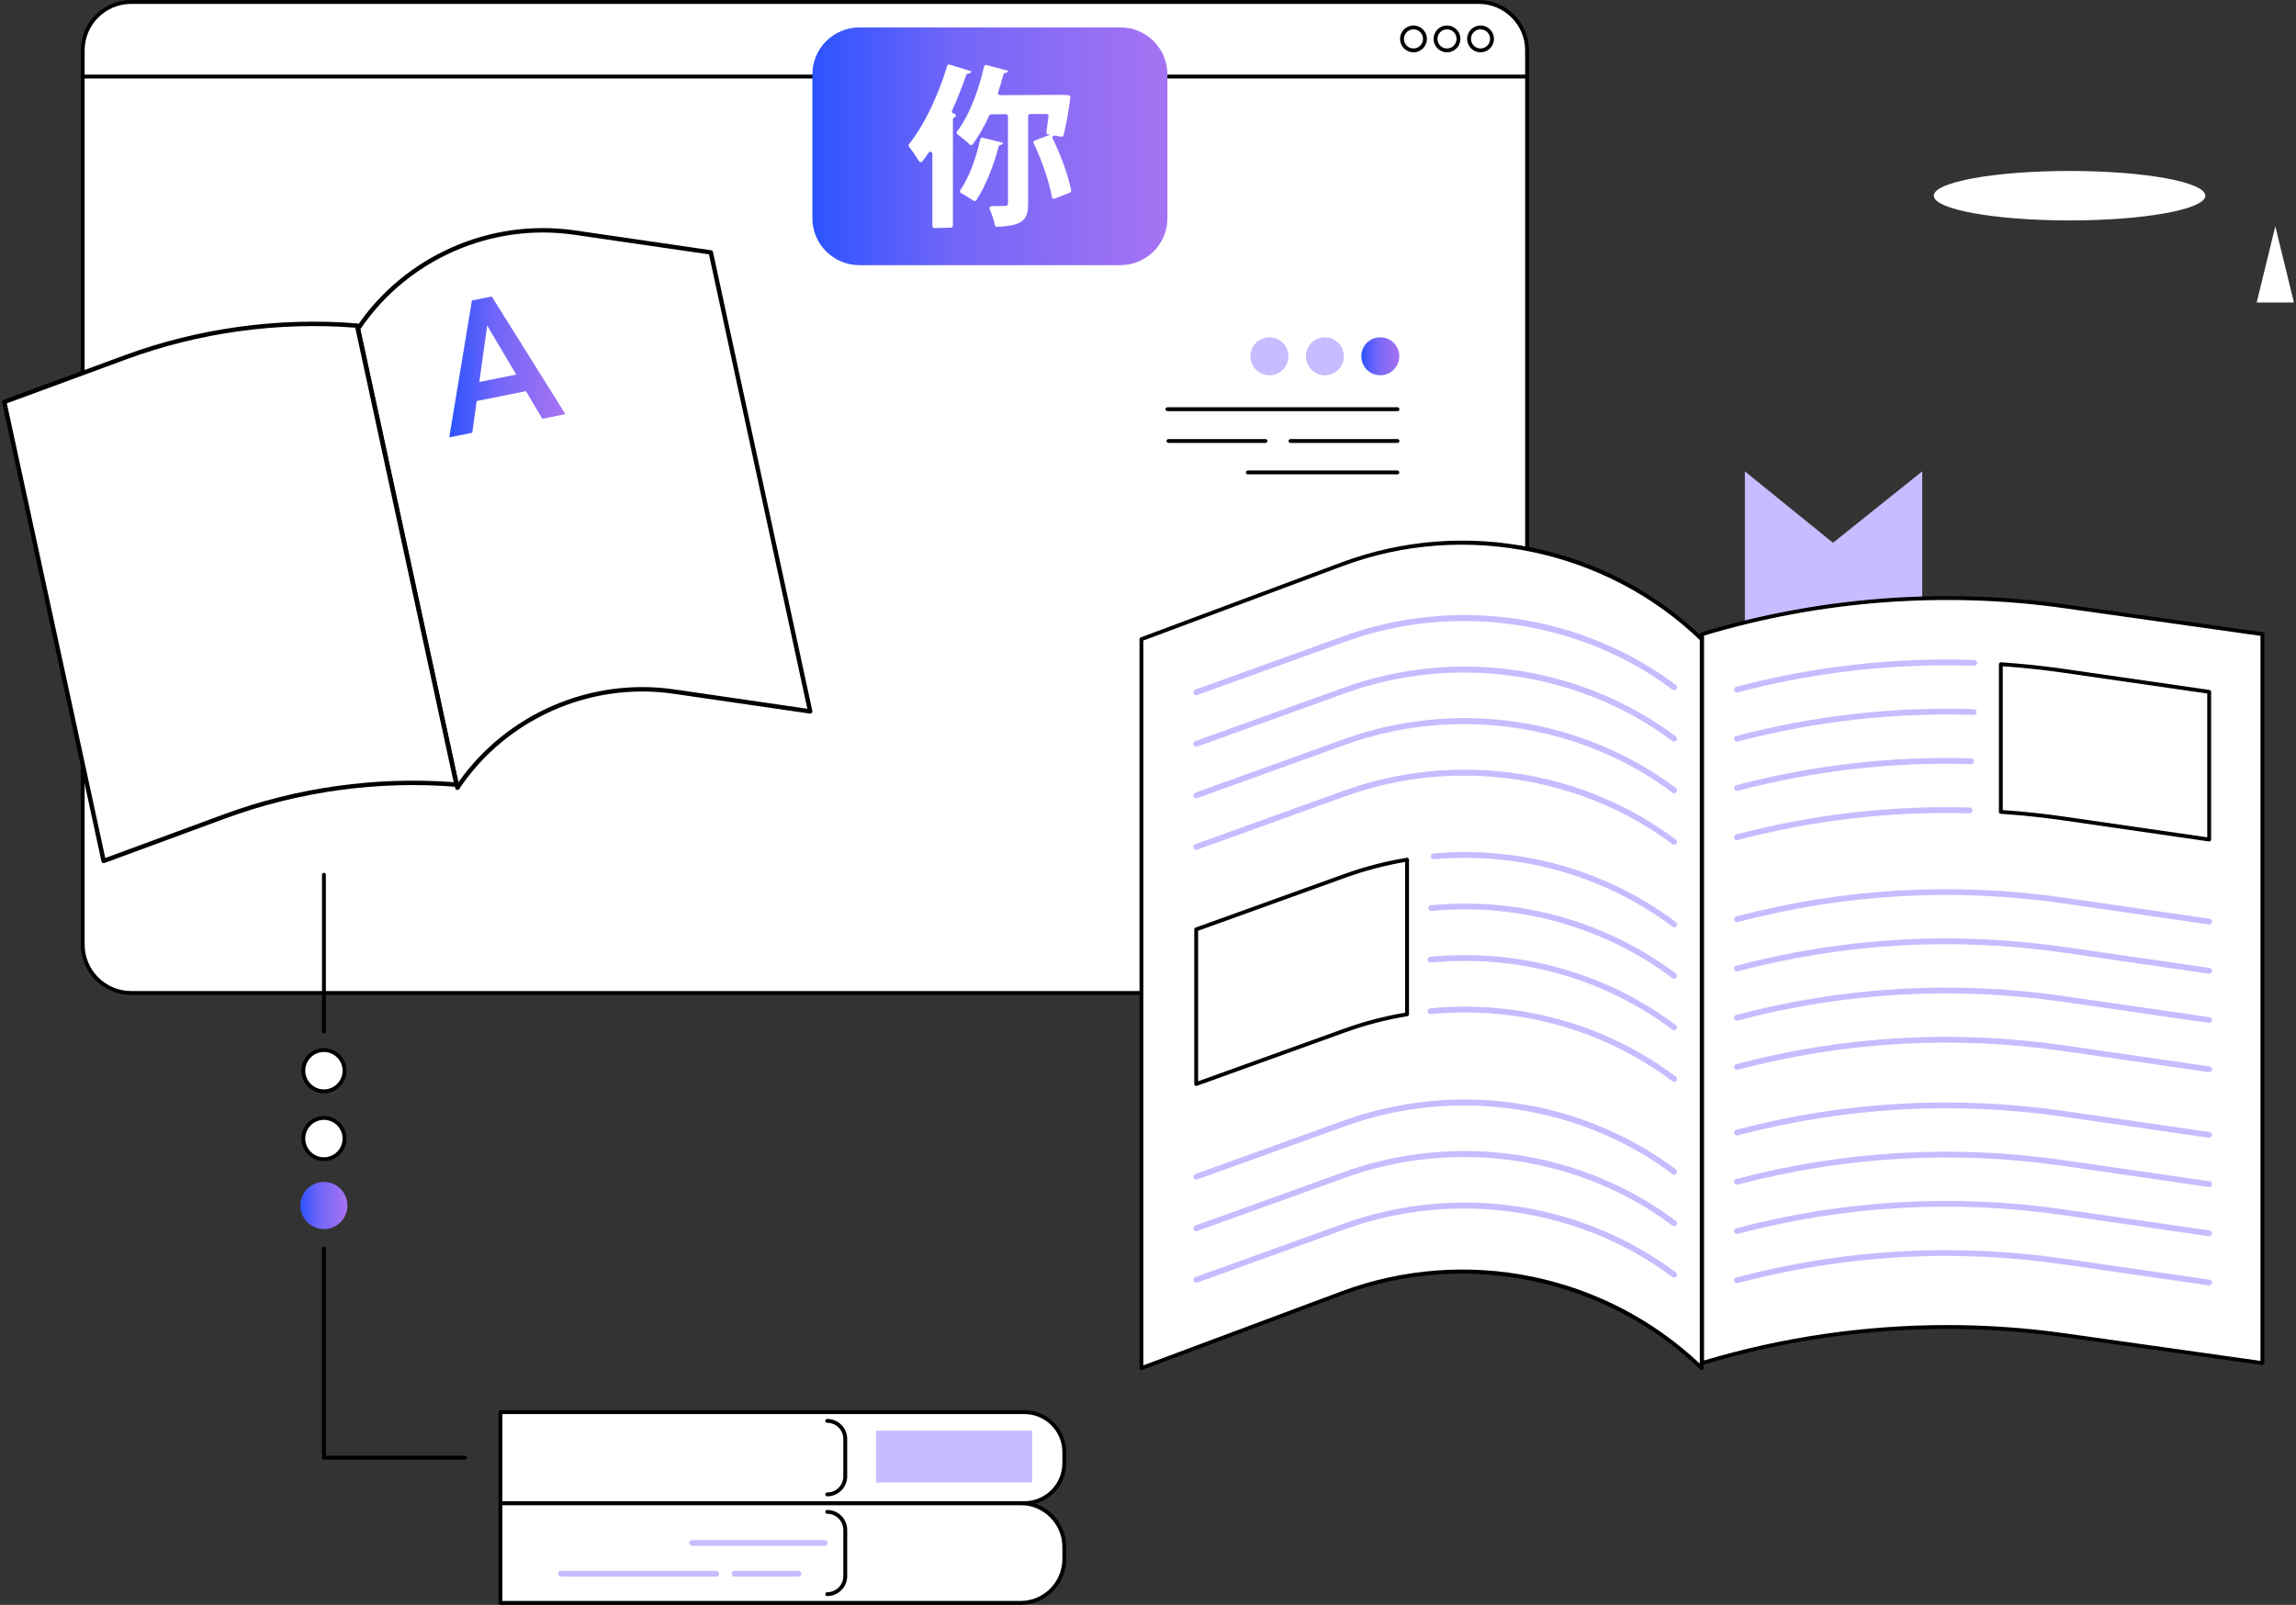 <?xml version="1.0" encoding="UTF-8"?>
<svg xmlns="http://www.w3.org/2000/svg" width="462" height="323" viewBox="0 0 462 323" fill="none">
  <rect x="0" y="0" width="462" height="323" fill="#333333" stroke="none"/>
  <path d="M26.388 199.849H297.535C302.916 199.849 307.279 195.487 307.279 190.106V10.138C307.279 4.757 302.916 0.395 297.535 0.395H26.388C21.007 0.395 16.645 4.757 16.645 10.138V190.106C16.645 195.487 21.007 199.849 26.388 199.849Z" fill="white"></path>
  <path d="M26.388 0.783C21.229 0.783 17.032 4.98 17.032 10.138V190.106C17.032 195.264 21.229 199.461 26.388 199.461H297.534C302.693 199.461 306.89 195.264 306.89 190.106V10.138C306.89 4.98 302.693 0.783 297.534 0.783H26.388ZM297.534 200.237H26.388C20.801 200.237 16.256 195.691 16.256 190.106V10.138C16.256 4.551 20.801 0.006 26.388 0.006H297.534C303.12 0.006 307.667 4.551 307.667 10.138V190.106C307.667 195.691 303.12 200.237 297.534 200.237Z" fill="black"></path>
  <path d="M307.212 15.789H16.793C16.578 15.789 16.404 15.616 16.404 15.4C16.404 15.187 16.578 15.012 16.793 15.012H307.212C307.427 15.012 307.6 15.187 307.6 15.4C307.6 15.616 307.427 15.789 307.212 15.789Z" fill="black"></path>
  <path d="M297.914 5.905C296.853 5.905 295.99 6.768 295.99 7.829C295.99 8.892 296.853 9.755 297.914 9.755C298.973 9.755 299.837 8.892 299.837 7.829C299.837 6.768 298.973 5.905 297.914 5.905ZM297.914 10.532C296.424 10.532 295.213 9.319 295.213 7.829C295.213 6.339 296.424 5.128 297.914 5.128C299.402 5.128 300.614 6.339 300.614 7.829C300.614 9.319 299.402 10.532 297.914 10.532Z" fill="black"></path>
  <path d="M291.166 5.905C290.105 5.905 289.242 6.768 289.242 7.829C289.242 8.892 290.105 9.755 291.166 9.755C292.227 9.755 293.089 8.892 293.089 7.829C293.089 6.768 292.227 5.905 291.166 5.905ZM291.166 10.532C289.676 10.532 288.465 9.319 288.465 7.829C288.465 6.339 289.676 5.128 291.166 5.128C292.654 5.128 293.866 6.339 293.866 7.829C293.866 9.319 292.654 10.532 291.166 10.532Z" fill="black"></path>
  <path d="M284.418 5.905C283.357 5.905 282.494 6.768 282.494 7.829C282.494 8.892 283.357 9.755 284.418 9.755C285.479 9.755 286.342 8.892 286.342 7.829C286.342 6.768 285.479 5.905 284.418 5.905ZM284.418 10.532C282.93 10.532 281.717 9.319 281.717 7.829C281.717 6.339 282.93 5.128 284.418 5.128C285.908 5.128 287.119 6.339 287.119 7.829C287.119 9.319 285.908 10.532 284.418 10.532Z" fill="black"></path>
  <path d="M60.856 53.643L73.992 58.143L76.404 61.122L79.428 57.352L81.02 62.223L60.856 53.643Z" fill="white"></path>
  <path d="M72.513 66.253L92.248 157.441C101.968 143.63 118.885 136.31 135.642 138.748L162.455 142.648L142.659 51.195L115.522 47.246C98.817 44.817 81.958 52.276 72.513 66.253ZM92.032 158.987C92.004 158.987 91.977 158.985 91.949 158.979C91.773 158.946 91.636 158.811 91.597 158.637L71.604 66.257C71.578 66.14 71.602 66.017 71.669 65.916C81.284 51.553 98.55 43.883 115.649 46.368L143.094 50.361C143.278 50.387 143.425 50.525 143.463 50.706L163.459 143.087C163.489 143.228 163.449 143.377 163.348 143.482C163.249 143.59 163.103 143.64 162.96 143.62L135.515 139.627C118.747 137.189 101.826 144.711 92.401 158.789C92.319 158.914 92.179 158.987 92.032 158.987Z" fill="black"></path>
  <path d="M20.852 173.279L45.212 164.299C60.107 158.809 76.02 156.631 91.844 157.916L71.849 65.536C56.027 64.251 40.114 66.429 25.219 71.921L0.858 80.899L20.852 173.279Z" fill="white"></path>
  <path d="M1.375 81.183L21.18 172.685L45.059 163.883C59.726 158.478 75.696 156.248 91.284 157.427L71.486 65.954C55.941 64.74 40.002 66.944 25.373 72.337L1.375 81.183ZM20.853 173.723C20.779 173.723 20.706 173.705 20.64 173.669C20.527 173.606 20.446 173.499 20.419 173.374L0.425 80.993C0.378 80.777 0.498 80.559 0.706 80.483L25.066 71.502C39.919 66.029 56.109 63.813 71.886 65.094C72.082 65.11 72.244 65.251 72.284 65.443L92.28 157.823C92.308 157.961 92.272 158.104 92.179 158.209C92.086 158.314 91.952 158.373 91.809 158.358C76.159 157.088 60.1 159.286 45.367 164.717L21.007 173.697C20.957 173.715 20.905 173.723 20.853 173.723Z" fill="black"></path>
  <path d="M96.448 76.879L103.873 75.395L98.036 65.512L96.448 76.879ZM105.839 78.734L95.917 80.717L95.034 87.096L90.406 88.019L94.961 60.474L98.955 59.675L113.769 83.349L109.125 84.278L105.839 78.734Z" fill="url(#paint0_linear_3738_5850)"></path>
  <path d="M225.452 53.367H172.926C167.703 53.367 163.47 49.134 163.47 43.912V14.972C163.47 9.749 167.703 5.516 172.926 5.516H225.452C230.674 5.516 234.908 9.749 234.908 14.972V43.912C234.908 49.134 230.674 53.367 225.452 53.367Z" fill="url(#paint1_linear_3738_5850)"></path>
  <path d="M201.87 28.744C201.815 28.965 201.589 29.122 201.275 29.18C201.116 29.21 200.985 29.318 200.944 29.475C199.95 33.315 198.326 37.498 196.441 40.297C196.315 40.482 196.063 40.524 195.879 40.394C195.173 39.896 194.16 39.283 193.369 38.856C193.155 38.74 193.095 38.466 193.234 38.267C194.982 35.77 196.421 31.784 197.254 28.017C197.304 27.796 197.525 27.658 197.744 27.713L201.87 28.744ZM215.369 19.59C215.242 20.718 214.821 23.864 214.022 27.212C213.974 27.416 213.771 27.55 213.563 27.515L212.235 27.289C211.912 27.236 211.661 27.57 211.808 27.863C213.504 31.244 214.94 35.354 215.547 38.312C215.586 38.503 215.48 38.694 215.298 38.764L212.21 39.975C211.974 40.069 211.712 39.924 211.668 39.673C211.131 36.607 209.648 32.234 207.989 28.832C207.885 28.619 207.985 28.363 208.21 28.279L211.308 27.123L210.893 27.056C210.676 27.023 210.526 26.821 210.558 26.604C210.69 25.695 210.824 24.562 210.978 23.384C211.01 23.142 210.819 22.929 210.575 22.93L207.276 22.953C207.055 22.955 206.877 23.135 206.877 23.356V40.839C206.877 43.953 206.223 45.457 200.605 45.644C200.411 45.651 200.238 45.519 200.199 45.33C199.993 44.336 199.571 43.037 199.128 42.05C199.009 41.785 199.207 41.487 199.497 41.487C200.711 41.483 201.838 41.46 202.246 41.451C202.689 41.442 202.825 41.301 202.825 40.851V23.391C202.825 23.167 202.643 22.987 202.42 22.989L199.419 23.01C199.264 23.012 199.122 23.103 199.057 23.246C198.06 25.428 196.949 27.413 195.726 29.046C195.581 29.238 195.302 29.256 195.127 29.088C194.449 28.438 193.436 27.596 192.648 27.033C192.461 26.899 192.428 26.641 192.569 26.461C194.942 23.407 196.896 18.358 198.01 13.388C198.06 13.166 198.284 13.03 198.504 13.088L202.894 14.26C202.812 14.483 202.597 14.661 202.249 14.705C202.081 14.726 201.94 14.839 201.898 15.004C201.584 16.216 201.225 17.428 200.821 18.619C200.733 18.881 200.925 19.151 201.202 19.149L213.227 19.096L214.978 19.144C215.215 19.149 215.395 19.355 215.369 19.59ZM195.482 14.372C195.397 14.629 195.148 14.794 194.776 14.825C194.615 14.838 194.477 14.94 194.426 15.09C193.598 17.502 192.629 19.94 191.57 22.274C191.465 22.505 191.596 22.773 191.843 22.83L192.011 22.869C192.399 22.959 192.435 23.522 192.051 23.633C192.046 23.633 192.043 23.635 192.039 23.637C191.87 23.684 191.748 23.834 191.748 24.011V45.425C191.748 45.644 191.573 45.822 191.354 45.828L188.021 45.905C187.795 45.911 187.609 45.729 187.609 45.503V30.942C187.609 30.545 187.097 30.389 186.871 30.718C186.45 31.335 186.02 31.927 185.588 32.48C185.418 32.698 185.083 32.679 184.936 32.446C184.373 31.551 183.524 30.29 182.904 29.489C182.79 29.341 182.795 29.139 182.913 28.996C185.895 25.356 188.81 19.2 190.591 13.265C190.655 13.049 190.881 12.931 191.095 12.996L195.482 14.372Z" fill="white"></path>
  <path d="M100.698 322.605H205.346C210.212 322.605 214.158 318.661 214.158 313.794V311.342C214.158 306.476 210.212 302.531 205.346 302.531H100.698V322.605Z" fill="white"></path>
  <path d="M101.087 322.217H205.347C209.992 322.217 213.77 318.439 213.77 313.794V311.342C213.77 306.697 209.992 302.919 205.347 302.919H101.087V322.217ZM205.347 322.993H100.699C100.484 322.993 100.311 322.82 100.311 322.605V302.531C100.311 302.317 100.484 302.142 100.699 302.142H205.347C210.419 302.142 214.547 306.27 214.547 311.342V313.794C214.547 318.866 210.419 322.993 205.347 322.993Z" fill="black"></path>
  <path d="M166.456 321.235C166.241 321.235 166.067 321.062 166.067 320.846C166.067 320.633 166.241 320.458 166.456 320.458C168.241 320.458 169.694 319.005 169.694 317.22V307.917C169.694 306.13 168.241 304.677 166.456 304.677C166.241 304.677 166.067 304.504 166.067 304.289C166.067 304.075 166.241 303.9 166.456 303.9C168.67 303.9 170.471 305.703 170.471 307.917V317.22C170.471 319.434 168.67 321.235 166.456 321.235Z" fill="black"></path>
  <path d="M165.938 311.134H139.284C138.962 311.134 138.701 310.872 138.701 310.551C138.701 310.23 138.962 309.968 139.284 309.968H165.938C166.259 309.968 166.52 310.23 166.52 310.551C166.52 310.872 166.259 311.134 165.938 311.134Z" fill="#C9BBFF"></path>
  <path d="M144.122 317.324H112.891C112.57 317.324 112.309 317.065 112.309 316.742C112.309 316.421 112.57 316.159 112.891 316.159H144.122C144.443 316.159 144.704 316.421 144.704 316.742C144.704 317.065 144.443 317.324 144.122 317.324Z" fill="#C9BBFF"></path>
  <path d="M160.671 317.324H147.797C147.476 317.324 147.215 317.065 147.215 316.742C147.215 316.421 147.476 316.159 147.797 316.159H160.671C160.992 316.159 161.254 316.421 161.254 316.742C161.254 317.065 160.992 317.324 160.671 317.324Z" fill="#C9BBFF"></path>
  <path d="M100.698 302.531H206.117C210.558 302.531 214.158 298.931 214.158 294.491V292.254C214.158 287.814 210.558 284.214 206.117 284.214H100.698V302.531Z" fill="white"></path>
  <path d="M101.087 302.142H206.118C210.338 302.142 213.77 298.71 213.77 294.491V292.254C213.77 288.035 210.338 284.603 206.118 284.603H101.087V302.142ZM206.118 302.919H100.699C100.484 302.919 100.311 302.746 100.311 302.53V284.214C100.311 284.001 100.484 283.826 100.699 283.826H206.118C210.765 283.826 214.547 287.607 214.547 292.254V294.491C214.547 299.137 210.765 302.919 206.118 302.919Z" fill="black"></path>
  <path d="M166.456 301.16C166.241 301.16 166.067 300.986 166.067 300.772C166.067 300.558 166.241 300.384 166.456 300.384C168.241 300.384 169.694 298.931 169.694 297.146V289.6C169.694 287.814 168.241 286.361 166.456 286.361C166.241 286.361 166.067 286.188 166.067 285.973C166.067 285.759 166.241 285.584 166.456 285.584C168.67 285.584 170.471 287.387 170.471 289.6V297.146C170.471 299.36 168.67 301.16 166.456 301.16Z" fill="black"></path>
  <path d="M176.282 298.378H207.698V287.955H176.282V298.378Z" fill="#C9BBFF"></path>
  <path d="M93.568 293.762H65.18C64.966 293.762 64.792 293.587 64.792 293.373V251.275C64.792 251.06 64.966 250.887 65.18 250.887C65.395 250.887 65.569 251.06 65.569 251.275V292.985H93.568C93.782 292.985 93.956 293.158 93.956 293.373C93.956 293.587 93.782 293.762 93.568 293.762Z" fill="black"></path>
  <path d="M65.18 208.005C64.966 208.005 64.792 207.83 64.792 207.617V176.042C64.792 175.827 64.966 175.654 65.18 175.654C65.395 175.654 65.569 175.827 65.569 176.042V207.617C65.569 207.83 65.395 208.005 65.18 208.005Z" fill="black"></path>
  <path d="M65.18 219.646C62.891 219.646 61.035 217.787 61.035 215.494C61.035 213.2 62.891 211.342 65.18 211.342C67.469 211.342 69.324 213.2 69.324 215.494C69.324 217.787 67.469 219.646 65.18 219.646Z" fill="white"></path>
  <path d="M65.179 211.73C63.108 211.73 61.423 213.42 61.423 215.494C61.423 217.568 63.108 219.258 65.179 219.258C67.251 219.258 68.936 217.568 68.936 215.494C68.936 213.42 67.251 211.73 65.179 211.73ZM65.179 220.035C62.68 220.035 60.647 217.997 60.647 215.494C60.647 212.991 62.68 210.955 65.179 210.955C67.679 210.955 69.712 212.991 69.712 215.494C69.712 217.997 67.679 220.035 65.179 220.035Z" fill="black"></path>
  <path d="M65.18 233.303C62.891 233.303 61.035 231.444 61.035 229.151C61.035 226.86 62.891 225.001 65.18 225.001C67.469 225.001 69.324 226.86 69.324 229.151C69.324 231.444 67.469 233.303 65.18 233.303Z" fill="white"></path>
  <path d="M65.179 225.389C63.108 225.389 61.423 227.077 61.423 229.153C61.423 231.227 63.108 232.915 65.179 232.915C67.251 232.915 68.936 231.227 68.936 229.153C68.936 227.077 67.251 225.389 65.179 225.389ZM65.179 233.692C62.68 233.692 60.647 231.656 60.647 229.153C60.647 226.648 62.68 224.612 65.179 224.612C67.679 224.612 69.712 226.648 69.712 229.153C69.712 231.656 67.679 233.692 65.179 233.692Z" fill="black"></path>
  <path d="M65.18 247.367C62.565 247.367 60.445 245.243 60.445 242.625C60.445 240.005 62.565 237.881 65.18 237.881C67.794 237.881 69.914 240.005 69.914 242.625C69.914 245.243 67.794 247.367 65.18 247.367Z" fill="url(#paint2_linear_3738_5850)"></path>
  <path d="M389.112 39.388C389.112 42.136 401.344 44.366 416.432 44.366C431.52 44.366 443.752 42.136 443.752 39.388C443.752 36.637 431.52 34.409 416.432 34.409C401.344 34.409 389.112 36.637 389.112 39.388Z" fill="white"></path>
  <path d="M454.087 60.89H461.585L457.837 45.536L454.087 60.89Z" fill="white"></path>
  <path d="M254.64 89.145H235.121C234.907 89.145 234.732 88.972 234.732 88.757C234.732 88.543 234.907 88.369 235.121 88.369H254.64C254.856 88.369 255.029 88.543 255.029 88.757C255.029 88.972 254.856 89.145 254.64 89.145Z" fill="black"></path>
  <path d="M281.204 89.145H259.667C259.453 89.145 259.278 88.972 259.278 88.757C259.278 88.543 259.453 88.369 259.667 88.369H281.204C281.42 88.369 281.593 88.543 281.593 88.757C281.593 88.972 281.42 89.145 281.204 89.145Z" fill="black"></path>
  <path d="M281.182 95.473H251.087C250.871 95.473 250.698 95.298 250.698 95.084C250.698 94.869 250.871 94.696 251.087 94.696H281.182C281.397 94.696 281.57 94.869 281.57 95.084C281.57 95.298 281.397 95.473 281.182 95.473Z" fill="black"></path>
  <path d="M281.204 82.748H234.907C234.692 82.748 234.519 82.575 234.519 82.359C234.519 82.146 234.692 81.971 234.907 81.971H281.204C281.42 81.971 281.593 82.146 281.593 82.359C281.593 82.575 281.42 82.748 281.204 82.748Z" fill="black"></path>
  <path d="M259.26 71.707C259.26 73.816 257.547 75.529 255.438 75.529C253.326 75.529 251.615 73.816 251.615 71.707C251.615 69.595 253.326 67.885 255.438 67.885C257.547 67.885 259.26 69.595 259.26 71.707Z" fill="#C9BBFF"></path>
  <path d="M270.414 71.707C270.414 73.816 268.703 75.529 266.592 75.529C264.48 75.529 262.77 73.816 262.77 71.707C262.77 69.595 264.48 67.885 266.592 67.885C268.703 67.885 270.414 69.595 270.414 71.707Z" fill="#C9BBFF"></path>
  <path d="M281.569 71.707C281.569 73.816 279.856 75.529 277.746 75.529C275.635 75.529 273.924 73.816 273.924 71.707C273.924 69.595 275.635 67.885 277.746 67.885C279.856 67.885 281.569 69.595 281.569 71.707Z" fill="url(#paint3_linear_3738_5850)"></path>
  <path d="M386.789 94.864L368.833 109.245L351.099 94.864V146.401H386.789V94.864Z" fill="#C9BBFF"></path>
  <path d="M229.681 275.354L270.003 260.288C295.028 250.938 323.197 256.797 342.421 275.354V128.646C323.197 110.09 295.028 104.231 270.003 113.58L229.681 128.646V275.354Z" fill="white"></path>
  <path d="M230.066 128.917V274.794L269.866 259.924C282.212 255.311 295.56 254.291 308.466 256.976C321.071 259.599 332.659 265.633 342.032 274.448V128.811C323.028 110.556 294.827 104.72 270.138 113.944L230.066 128.917ZM342.42 275.742C342.321 275.742 342.224 275.705 342.15 275.633C323.144 257.288 294.878 251.408 270.138 260.651L229.814 275.717C229.695 275.762 229.563 275.746 229.457 275.673C229.353 275.601 229.291 275.481 229.291 275.354V128.647C229.291 128.484 229.39 128.339 229.543 128.283L269.866 113.217C282.214 108.604 295.561 107.585 308.466 110.269C321.37 112.954 333.204 119.212 342.688 128.368C342.764 128.44 342.808 128.541 342.808 128.647V275.354C342.808 275.509 342.715 275.65 342.572 275.71C342.522 275.732 342.471 275.742 342.42 275.742Z" fill="black"></path>
  <path d="M240.698 139.926C240.46 139.926 240.236 139.777 240.151 139.541C240.042 139.237 240.199 138.904 240.501 138.796L270.428 128.008C281.521 124.009 293.567 122.819 305.265 124.565C316.895 126.299 327.945 130.897 337.223 137.858C337.479 138.053 337.532 138.416 337.337 138.674C337.145 138.932 336.78 138.985 336.524 138.791C317.996 124.886 292.822 121.175 270.823 129.104L240.896 139.89C240.831 139.915 240.764 139.926 240.698 139.926Z" fill="#C9BBFF"></path>
  <path d="M240.698 150.298C240.46 150.298 240.236 150.151 240.151 149.913C240.042 149.611 240.199 149.277 240.501 149.168L270.428 138.381C281.521 134.382 293.567 133.191 305.265 134.937C316.895 136.672 327.945 141.269 337.223 148.232C337.479 148.425 337.532 148.79 337.337 149.048C337.145 149.305 336.78 149.357 336.524 149.162C317.996 135.26 292.822 131.547 270.823 139.476L240.896 150.264C240.831 150.287 240.764 150.298 240.698 150.298Z" fill="#C9BBFF"></path>
  <path d="M240.698 160.671C240.46 160.671 240.236 160.523 240.151 160.286C240.042 159.982 240.199 159.649 240.501 159.541L270.428 148.753C281.521 144.756 293.567 143.564 305.265 145.308C316.895 147.044 327.945 151.641 337.223 158.604C337.479 158.798 337.532 159.161 337.337 159.419C337.145 159.677 336.78 159.728 336.524 159.536C317.996 145.631 292.822 141.919 270.823 149.849L240.896 160.636C240.831 160.66 240.764 160.671 240.698 160.671Z" fill="#C9BBFF"></path>
  <path d="M240.698 171.045C240.46 171.045 240.236 170.896 240.151 170.658C240.042 170.356 240.199 170.023 240.501 169.913L270.428 159.126C281.521 155.128 293.567 153.936 305.265 155.682C316.895 157.417 327.945 162.015 337.223 168.977C337.479 169.17 337.532 169.535 337.337 169.793C337.145 170.049 336.78 170.102 336.524 169.908C317.996 156.005 292.822 152.293 270.823 160.221L240.896 171.009C240.831 171.032 240.764 171.045 240.698 171.045Z" fill="#C9BBFF"></path>
  <path d="M336.871 186.621C336.749 186.621 336.627 186.584 336.523 186.504C322.844 176.238 305.801 171.417 288.529 172.925C288.206 172.951 287.927 172.715 287.899 172.395C287.871 172.074 288.107 171.791 288.428 171.765C305.985 170.229 323.313 175.135 337.222 185.574C337.478 185.766 337.531 186.132 337.337 186.388C337.224 186.541 337.049 186.621 336.871 186.621Z" fill="#C9BBFF"></path>
  <path d="M336.872 196.994C336.751 196.994 336.629 196.955 336.525 196.878C322.695 186.499 305.469 181.693 288.026 183.342C287.712 183.374 287.422 183.139 287.39 182.818C287.36 182.498 287.595 182.214 287.916 182.184C305.651 180.505 323.163 185.394 337.224 195.945C337.48 196.14 337.533 196.503 337.339 196.761C337.226 196.913 337.051 196.994 336.872 196.994Z" fill="#C9BBFF"></path>
  <path d="M336.872 207.366C336.751 207.366 336.629 207.329 336.525 207.249C322.656 196.842 305.39 192.042 287.897 193.728C287.574 193.756 287.293 193.525 287.261 193.204C287.231 192.884 287.466 192.598 287.786 192.568C305.564 190.852 323.124 195.737 337.224 206.319C337.48 206.512 337.533 206.877 337.338 207.133C337.225 207.287 337.051 207.366 336.872 207.366Z" fill="#C9BBFF"></path>
  <path d="M336.871 217.74C336.75 217.74 336.628 217.701 336.524 217.623C322.661 207.22 305.401 202.416 287.912 204.1C287.592 204.127 287.306 203.895 287.276 203.576C287.245 203.255 287.479 202.97 287.801 202.94C305.579 201.23 323.127 206.113 337.223 216.691C337.479 216.884 337.532 217.249 337.338 217.507C337.225 217.659 337.05 217.74 336.871 217.74Z" fill="#C9BBFF"></path>
  <path d="M270.626 176.27C274.728 174.793 278.914 173.716 283.13 173.022V204.141C278.914 204.835 274.728 205.91 270.626 207.387L240.699 218.176V187.057L270.626 176.27Z" fill="white"></path>
  <path d="M241.087 187.331V217.623L270.496 207.022C274.447 205.599 278.564 204.519 282.741 203.811V173.481C278.654 174.182 274.625 175.241 270.759 176.636L241.087 187.331ZM240.699 218.564C240.621 218.564 240.542 218.539 240.477 218.494C240.372 218.419 240.311 218.301 240.311 218.176V187.057C240.311 186.895 240.413 186.748 240.568 186.691L270.496 175.905C274.549 174.443 278.778 173.345 283.066 172.639C283.177 172.619 283.294 172.653 283.38 172.725C283.467 172.799 283.518 172.909 283.518 173.022V204.141C283.518 204.33 283.38 204.492 283.191 204.524C278.952 205.221 274.768 206.309 270.759 207.753L240.831 218.541C240.787 218.555 240.743 218.564 240.699 218.564Z" fill="black"></path>
  <path d="M240.698 237.429C240.46 237.429 240.236 237.281 240.151 237.045C240.042 236.741 240.199 236.407 240.501 236.298L270.428 225.511C281.521 221.513 293.567 220.323 305.265 222.067C316.895 223.802 327.945 228.399 337.223 235.362C337.479 235.555 337.532 235.92 337.337 236.178C337.145 236.436 336.78 236.487 336.524 236.294C317.996 222.39 292.822 218.677 270.823 226.607L240.896 237.394C240.831 237.417 240.764 237.429 240.698 237.429Z" fill="#C9BBFF"></path>
  <path d="M240.698 247.801C240.46 247.801 240.236 247.653 240.151 247.416C240.042 247.114 240.199 246.779 240.501 246.671L270.428 235.883C281.521 231.886 293.567 230.694 305.265 232.44C316.895 234.174 327.945 238.773 337.223 245.734C337.479 245.928 337.532 246.293 337.337 246.549C337.145 246.807 336.78 246.86 336.524 246.666C317.996 232.761 292.822 229.051 270.823 236.979L240.896 247.767C240.831 247.79 240.764 247.801 240.698 247.801Z" fill="#C9BBFF"></path>
  <path d="M240.698 258.174C240.46 258.174 240.236 258.026 240.151 257.789C240.042 257.486 240.199 257.152 240.501 257.043L270.428 246.256C281.521 242.257 293.567 241.067 305.265 242.812C316.895 244.547 327.945 249.144 337.223 256.107C337.479 256.299 337.532 256.665 337.337 256.923C337.145 257.18 336.78 257.232 336.524 257.039C317.996 243.135 292.822 239.422 270.823 247.352L240.896 258.139C240.831 258.162 240.764 258.174 240.698 258.174Z" fill="#C9BBFF"></path>
  <path d="M455.241 274.342L415.336 268.716C390.939 265.277 366.084 267.198 342.5 274.342V127.635C366.082 120.49 390.939 118.57 415.336 122.01L455.241 127.635V274.342Z" fill="white"></path>
  <path d="M391.828 266.689C399.722 266.689 407.605 267.235 415.391 268.333L454.852 273.896V127.972L415.283 122.394C391.202 118.999 366.177 120.911 342.888 127.923V273.82C358.686 269.087 375.275 266.689 391.828 266.689ZM455.24 274.731C455.223 274.731 455.205 274.729 455.187 274.725L415.283 269.101C391.108 265.694 365.979 267.634 342.613 274.713C342.494 274.748 342.367 274.727 342.268 274.653C342.17 274.581 342.111 274.464 342.111 274.342V127.635C342.111 127.464 342.224 127.312 342.387 127.263C365.861 120.151 391.104 118.201 415.391 121.626L455.295 127.25C455.488 127.277 455.629 127.441 455.629 127.635V274.342C455.629 274.454 455.581 274.561 455.496 274.635C455.424 274.697 455.334 274.731 455.24 274.731Z" fill="black"></path>
  <path d="M349.51 139.368C349.25 139.368 349.015 139.195 348.947 138.933C348.864 138.623 349.049 138.305 349.361 138.222C365.011 134.098 381.13 132.285 397.285 132.832C397.606 132.843 397.857 133.113 397.846 133.434C397.836 133.755 397.564 134.008 397.244 133.996C381.208 133.454 365.198 135.254 349.658 139.348C349.609 139.362 349.557 139.368 349.51 139.368Z" fill="#C9BBFF"></path>
  <path d="M349.51 149.275C349.25 149.275 349.015 149.102 348.947 148.841C348.864 148.53 349.049 148.211 349.361 148.13C364.976 144.014 381.063 142.2 397.173 142.735C397.495 142.745 397.747 143.015 397.737 143.337C397.726 143.658 397.454 143.91 397.135 143.9C381.137 143.368 365.163 145.171 349.658 149.256C349.609 149.27 349.557 149.275 349.51 149.275Z" fill="#C9BBFF"></path>
  <path d="M349.51 159.183C349.25 159.183 349.015 159.01 348.947 158.749C348.864 158.438 349.049 158.118 349.361 158.037C364.801 153.968 380.708 152.148 396.644 152.626C396.965 152.635 397.218 152.903 397.209 153.225C397.198 153.548 396.923 153.804 396.608 153.79C380.784 153.316 364.99 155.122 349.658 159.163C349.609 159.176 349.557 159.183 349.51 159.183Z" fill="#C9BBFF"></path>
  <path d="M349.51 169.09C349.25 169.09 349.015 168.917 348.947 168.656C348.864 168.344 349.049 168.026 349.361 167.945C364.7 163.902 380.505 162.078 396.335 162.523C396.658 162.534 396.91 162.8 396.902 163.123C396.893 163.445 396.624 163.701 396.303 163.688C380.583 163.243 364.889 165.056 349.658 169.071C349.609 169.083 349.557 169.09 349.51 169.09Z" fill="#C9BBFF"></path>
  <path d="M402.605 133.683C406.857 133.966 411.105 134.411 415.337 135.023L444.529 139.248V168.969L415.337 164.744C411.105 164.131 406.857 163.686 402.605 163.404V133.683Z" fill="white"></path>
  <path d="M402.994 163.042C407.137 163.326 411.307 163.769 415.393 164.361L444.141 168.52V139.583L415.282 135.408C411.233 134.822 407.1 134.382 402.994 134.098V163.042ZM444.529 169.357C444.51 169.357 444.492 169.357 444.473 169.353L415.282 165.129C411.097 164.523 406.823 164.073 402.58 163.792C402.376 163.778 402.217 163.609 402.217 163.404V133.683C402.217 133.576 402.261 133.473 402.34 133.401C402.418 133.327 402.519 133.29 402.632 133.297C406.895 133.579 411.187 134.031 415.393 134.638L444.586 138.863C444.776 138.891 444.918 139.055 444.918 139.248V168.969C444.918 169.082 444.868 169.189 444.783 169.263C444.713 169.323 444.623 169.357 444.529 169.357Z" fill="black"></path>
  <path d="M444.53 186.063C444.503 186.063 444.475 186.061 444.447 186.058L415.254 181.833C393.25 178.65 371.181 179.911 349.658 185.583C349.347 185.664 349.028 185.479 348.947 185.168C348.864 184.855 349.049 184.538 349.361 184.455C371.037 178.744 393.261 177.472 415.422 180.68L444.613 184.905C444.932 184.951 445.153 185.246 445.105 185.565C445.065 185.855 444.816 186.063 444.53 186.063Z" fill="#C9BBFF"></path>
  <path d="M444.53 195.97C444.503 195.97 444.475 195.969 444.447 195.965L415.254 191.741C393.252 188.556 371.181 189.818 349.658 195.489C349.347 195.57 349.028 195.386 348.947 195.074C348.864 194.763 349.049 194.445 349.361 194.362C371.037 188.651 393.263 187.38 415.422 190.588L444.613 194.812C444.932 194.858 445.153 195.153 445.105 195.471C445.065 195.762 444.816 195.97 444.53 195.97Z" fill="#C9BBFF"></path>
  <path d="M444.53 205.878C444.503 205.878 444.475 205.876 444.447 205.871L415.254 201.648C393.252 198.463 371.181 199.723 349.658 205.396C349.347 205.477 349.028 205.292 348.947 204.981C348.864 204.67 349.049 204.352 349.361 204.269C371.037 198.558 393.263 197.287 415.422 200.495L444.613 204.718C444.932 204.764 445.153 205.06 445.105 205.378C445.065 205.669 444.816 205.878 444.53 205.878Z" fill="#C9BBFF"></path>
  <path d="M444.53 215.785C444.503 215.785 444.475 215.783 444.447 215.778L415.254 211.553C393.252 208.37 371.181 209.631 349.658 215.303C349.347 215.384 349.028 215.199 348.947 214.888C348.864 214.578 349.049 214.258 349.361 214.177C371.037 208.464 393.263 207.195 415.422 210.401L444.613 214.625C444.932 214.671 445.153 214.968 445.105 215.286C445.065 215.575 444.816 215.785 444.53 215.785Z" fill="#C9BBFF"></path>
  <path d="M444.53 228.994C444.503 228.994 444.475 228.992 444.447 228.987L415.254 224.764C393.252 221.579 371.181 222.842 349.658 228.512C349.347 228.595 349.028 228.41 348.947 228.097C348.864 227.787 349.049 227.469 349.361 227.386C371.037 221.675 393.261 220.404 415.422 223.611L444.613 227.836C444.932 227.882 445.153 228.177 445.105 228.495C445.065 228.786 444.816 228.994 444.53 228.994Z" fill="#C9BBFF"></path>
  <path d="M444.53 238.902C444.503 238.902 444.475 238.9 444.447 238.895L415.254 234.67C393.252 231.487 371.181 232.747 349.658 238.42C349.347 238.501 349.028 238.315 348.947 238.005C348.864 237.694 349.049 237.375 349.361 237.293C371.037 231.582 393.261 230.311 415.422 233.519L444.613 237.742C444.932 237.788 445.153 238.084 445.105 238.402C445.065 238.692 444.816 238.902 444.53 238.902Z" fill="#C9BBFF"></path>
  <path d="M444.53 248.809C444.503 248.809 444.475 248.806 444.447 248.802L415.254 244.577C393.252 241.394 371.181 242.655 349.658 248.327C349.347 248.408 349.028 248.223 348.947 247.912C348.864 247.602 349.049 247.282 349.361 247.201C371.037 241.488 393.261 240.219 415.422 243.425L444.613 247.649C444.932 247.695 445.153 247.992 445.105 248.309C445.065 248.599 444.816 248.809 444.53 248.809Z" fill="#C9BBFF"></path>
  <path d="M444.53 258.715C444.503 258.715 444.475 258.713 444.447 258.709L415.254 254.485C393.252 251.3 371.181 252.562 349.658 258.234C349.347 258.316 349.028 258.13 348.947 257.82C348.864 257.507 349.049 257.189 349.361 257.108C371.037 251.395 393.261 250.124 415.422 253.332L444.613 257.556C444.932 257.602 445.153 257.897 445.105 258.217C445.065 258.506 444.816 258.715 444.53 258.715Z" fill="#C9BBFF"></path>
  <path d="M416.472 160.461L429.281 165.173C429.897 165.399 430.582 165.083 430.81 164.465C431.036 163.847 430.72 163.162 430.102 162.936L417.295 158.224L413.842 158.222L416.472 160.461Z" fill="white"></path>
  <defs>
    <linearGradient id="paint0_linear_3738_5850" x1="90.406" y1="86.026" x2="113.129" y2="85.997" gradientUnits="userSpaceOnUse">
      <stop stop-color="#2C53FF"></stop>
      <stop offset="0.413" stop-color="#7266F8"></stop>
      <stop offset="1" stop-color="#A473F3"></stop>
    </linearGradient>
    <linearGradient id="paint1_linear_3738_5850" x1="163.47" y1="50.003" x2="232.951" y2="49.843" gradientUnits="userSpaceOnUse">
      <stop stop-color="#2C53FF"></stop>
      <stop offset="0.413" stop-color="#7266F8"></stop>
      <stop offset="1" stop-color="#A473F3"></stop>
    </linearGradient>
    <linearGradient id="paint2_linear_3738_5850" x1="60.445" y1="246.7" x2="69.655" y2="246.686" gradientUnits="userSpaceOnUse">
      <stop stop-color="#2C53FF"></stop>
      <stop offset="0.413" stop-color="#7266F8"></stop>
      <stop offset="1" stop-color="#A473F3"></stop>
    </linearGradient>
    <linearGradient id="paint3_linear_3738_5850" x1="273.924" y1="74.991" x2="281.359" y2="74.98" gradientUnits="userSpaceOnUse">
      <stop stop-color="#2C53FF"></stop>
      <stop offset="0.413" stop-color="#7266F8"></stop>
      <stop offset="1" stop-color="#A473F3"></stop>
    </linearGradient>
  </defs>
</svg>
